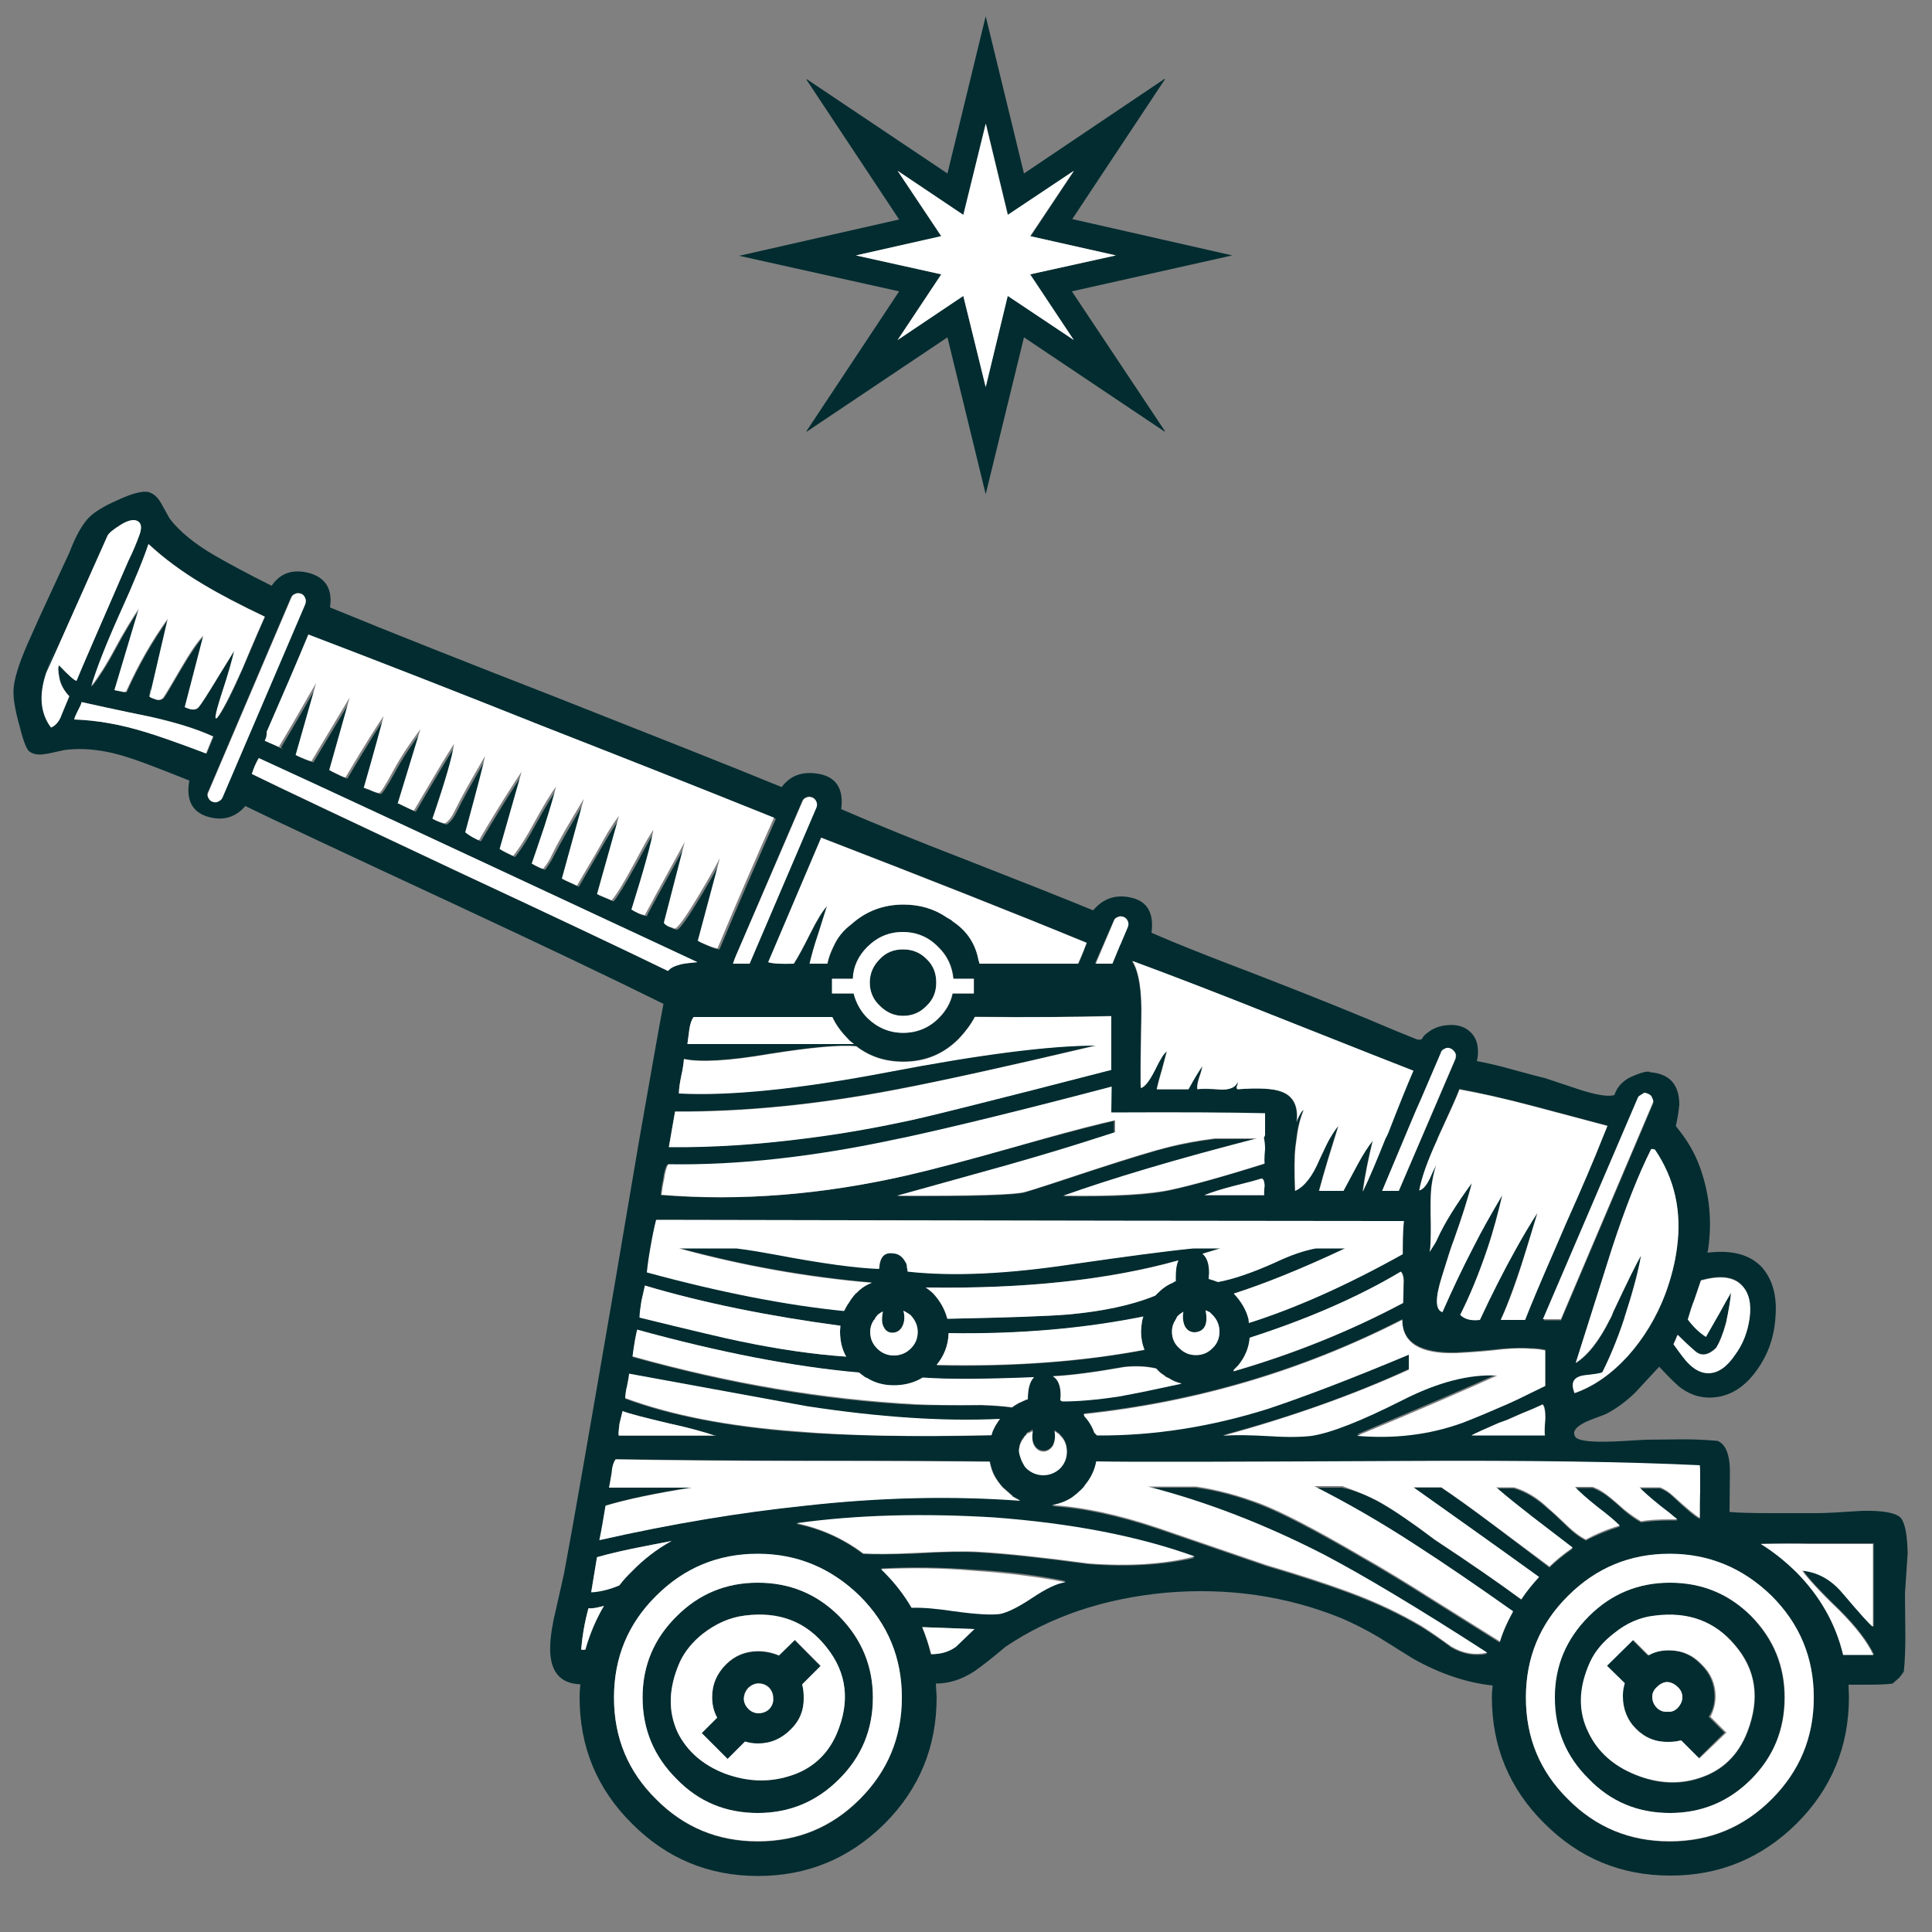 <?xml version="1.0" encoding="UTF-8"?> <svg xmlns="http://www.w3.org/2000/svg" xmlns:xlink="http://www.w3.org/1999/xlink" version="1.1" id="Livello_1" x="0px" y="0px" viewBox="0 0 500 500" overflow="visible" xml:space="preserve"><rect x="0" y="0" width="500" height="500" fill="#808080" stroke="none"/> <g> <path fill="#022C30" d="M233.7,262.9c2.4,0,4.4-0.9,6.1-2.6c1.7-1.6,2.5-3.6,2.5-6c0-2.4-0.8-4.4-2.5-6.1c-1.6-1.7-3.6-2.5-6.1-2.5 c-2.4,0-4.4,0.8-6,2.5c-1.7,1.7-2.6,3.7-2.6,6.1c0,2.4,0.9,4.4,2.6,6C229.4,262,231.4,262.9,233.7,262.9z"></path> <path fill="#022C30" d="M205.7,424.5l-4.1,4c-1.7-0.7-3.5-1.1-5.4-1.1c-3.2,0-6,1.1-8.3,3.4c-2.4,2.4-3.6,5.2-3.6,8.5 c0,1.9,0.4,3.6,1.3,5.3l-4,4l6.7,6.7l4.5-4.5c1.1,0.4,2.2,0.5,3.3,0.5c3.3,0,6.1-1.2,8.5-3.6c2.3-2.3,3.4-5,3.4-8.3 c0-1.2-0.1-2.3-0.4-3.3l4.8-4.8L205.7,424.5z M199.1,442.2c-0.7,0.7-1.7,1.1-2.8,1.1c-1,0-1.9-0.4-2.6-1.1 c-0.8-0.8-1.2-1.7-1.2-2.7c0-1.1,0.4-2,1.2-2.8c0.8-0.7,1.7-1.1,2.6-1.1c1,0,2,0.4,2.8,1.1c0.7,0.8,1,1.7,1,2.6 C200.2,440.5,199.9,441.4,199.1,442.2z"></path> <path fill="#022C30" d="M443.7,439c0-3.2-1.2-6-3.6-8.3c-2.3-2.4-5.1-3.6-8.4-3.6c-2,0-3.7,0.4-5.3,1.3l-4-4l-6.8,6.7l4.6,4.5 c-0.3,1-0.5,2.1-0.5,3.3c0,3.3,1.1,6.2,3.4,8.5c2.4,2.3,5.2,3.4,8.5,3.4c1.1,0,2.2-0.1,3.2-0.4l4.7,4.7l6.8-6.7l-4.1-4.1 C443.3,442.7,443.7,440.9,443.7,439z M434.2,442c-0.8,0.7-1.7,1.1-2.6,1c-1.1,0.1-2-0.2-2.8-1c-0.8-0.8-1.2-1.8-1.2-2.9 c0-0.9,0.4-1.8,1.2-2.5c0.8-0.8,1.7-1.2,2.7-1.3c1,0,1.9,0.5,2.7,1.3c0.7,0.7,1.1,1.6,1.2,2.6C435.4,440.2,435,441.1,434.2,442z"></path> <path fill="#022C30" d="M196.1,409.6c-8.3,0-15.3,2.9-21,8.7c-5.8,5.8-8.8,12.8-8.8,21c0,8.3,2.9,15.3,8.8,21.1 c5.8,5.9,12.8,8.8,21,8.8c8.2,0,15.3-2.9,21.1-8.8c5.8-5.8,8.7-12.9,8.7-21.1c0-8.1-2.9-15.1-8.7-21 C211.4,412.5,204.4,409.6,196.1,409.6z M216.5,448.8c-2.5,5.6-6.6,9.2-12.4,10.9c-5.3,1.7-10.8,1.4-16.5-0.7 c-5.7-2.2-9.8-5.8-12.2-10.6c-2.6-5.5-2.4-11.7,0.6-18.4c1.2-2.6,3.2-5,5.9-7.2c3.4-2.7,7-4.3,10.9-4.7c8.9-1.2,15.9,1.6,21.1,8.2 C219.2,433,220.1,440.4,216.5,448.8z"></path> <path fill="#022C30" d="M491.9,392.8c-1.3-1.3-4.6-1.9-9.9-1.8c-5.9,0.4-9.8,0.6-11.7,0.6h-12c-4.8,0-8.4-0.1-10.7-0.3l0.1-10.9 c-0.1-4.2-1.2-6.7-3.2-7.5c-3.2-0.3-6.1-0.4-8.8-0.4l-9.9,0.1c-4.7,0.3-8.1,0.5-10.1,0.5c-5,0.1-7.7-0.4-8.1-1.4 c-0.7-1.3,0.3-2.5,2.8-3.7c1.3-0.6,3-1.2,5.1-2c2.6-1.3,5.2-3.2,7.7-5.6l6.2-6.7c2.9,3.1,4.8,5,5.9,5.7c2.6,1.8,5.5,2.6,8.7,2.2 c4.2-0.5,7.8-2.9,10.8-7.2c2.9-4.1,4.4-8.6,4.7-13.7c0.4-5.2-0.7-9.4-3.4-12.6c-3.1-3.4-7.8-4.7-14.2-3.9l0.2-1.1 c0.9-6.6,0.4-12.8-1.4-18.7c-1-3.5-2.5-6.7-4.6-9.8c-0.5-0.7-1.3-1.8-2.4-3.2c0.4-1.7,0.7-3.5,0.9-5.5c0-5.2-2.5-8-7.5-8.4 c-0.4-0.4-1.9-0.1-4.3,0.9c-2.5,1-4.2,2.6-5,5l-0.4,0.1c-1.7,0.3-4.5-0.2-8.6-1.5c-4.5-1.5-7.5-2.5-9-3c-0.2,0-3.2-0.8-9.1-2.4 c-2.5-0.7-5.3-1.4-8.5-2c0.2-0.7,0.3-1.6,0.3-2.5c0-2.3-0.8-4.1-2.4-5.4c-1.4-1.1-3.2-1.6-5.3-1.4c-2.1,0.1-3.9,0.8-5.4,2 c-0.7,0.5-1.2,1.1-1.4,1.6c-0.3,0.2-0.7,0.2-1.3,0.1l-5.9-2.4c-8.9-3.8-21.2-8.8-37-14.9c-10.8-4.1-19.4-7.5-25.8-10.3 c0.7-5.1-1.1-8.2-5.3-9.1c-3.9-0.9-7.2,0.2-9.8,3.3c-7.5-3.1-18.4-7.4-32.7-13c-13.2-5.1-24-9.5-32.5-13.2c0.7-5.2-1.3-8.3-5.7-9.1 c-4.3-0.8-7.5,0.4-9.7,3.4c-11.9-4.9-31.4-12.6-58.5-23.3c-23.1-9-42.6-16.7-58.4-23.2c0.7-4.7-1.1-7.7-5.4-8.9 c-4.2-1.1-7.5,0-9.7,3.3c-6.4-3.2-11.2-5.8-14.5-7.7c-5.4-3.1-9.4-6.4-11.9-9.7l-2-3.6c-0.8-1.5-1.7-2.5-2.8-3 c-1.4-0.8-4.3-0.2-8.6,1.8c-3.9,1.7-6.6,3.4-8,5.1c-1.6,1.9-3.1,4.7-4.5,8.4L13,153.7c-1.6,3.4-3.6,7.8-5.9,13 c-2.3,5.3-3.5,9.2-3.6,11.9c-0.1,1.8,0.3,4.7,1.4,8.7c1,4,1.8,6.3,2.6,7.1c1,0.8,2.5,1.1,4.4,0.7c0.4,0,2-0.4,4.8-1 c5.4-0.7,11.3,0.1,17.6,2.3c2.5,0.8,7.4,2.7,14.7,5.6c-0.9,5,0.7,8.2,4.9,9.4c3.9,1.1,7.1,0.1,9.6-2.8c6.5,3.2,24.6,11.7,54.3,25.5 c22.3,10.4,40.2,18.9,53.9,25.7c-1.3,6.8-3.3,18.4-6.2,34.8l-6.5,38.3c-6.3,36.6-10.6,61.4-13,74.2l-2,8.9c-1,4-1.5,7.2-1.6,9.7 c-0.3,6.6,2.3,10,7.8,10.2c-0.1,1.1-0.2,2.3-0.2,3.4c0,12.8,4.5,23.7,13.6,32.7c9,9,19.8,13.5,32.6,13.5c12.7,0,23.6-4.5,32.7-13.5 c9-9,13.5-19.9,13.5-32.7l-0.2-3.6c3.5,0,6.8-1.1,10-3.2c2-1.4,4.7-3.5,8-6.3c11.7-7.9,25.5-12.5,41.4-14 c16.1-1.4,31.3,0.8,45.6,6.6c3,1.3,6.2,2.9,9.6,4.9l8.8,5.5c7.1,4,14,6.3,20.7,7c-0.1,1-0.2,2-0.2,3c0,12.8,4.5,23.7,13.6,32.7 c9,9,19.8,13.5,32.6,13.5c12.7,0,23.6-4.5,32.7-13.5c9-9,13.5-19.9,13.5-32.7l-0.1-3.2h5.1c2.7,0,4.8-0.1,6.3-0.3l1.6-1.4 c0.5-0.5,0.9-1.1,1.3-1.7c0.3-2.6,0.4-5.8,0.4-9.5l-0.1-10.7l0.7-10.4C493.6,397.2,493,394.1,491.9,392.8z M445.1,339.6l-3.6,6.3 c-1.6-1-3.2-2.5-4.7-4.5c0.6-1.9,1.1-3.6,1.7-5.1l1.7-5c4.9-1.4,8.4-1,10.5,1.2c1.9,1.9,2.6,4.7,2.1,8.5c-0.5,3.6-1.8,6.8-3.8,9.6 c-2.1,3.1-4.4,4.7-6.9,4.7c-1.9,0-3.7-0.9-5.4-2.8c-0.4-0.4-1.6-2-3.6-4.7l0.6-1.3c0.2-0.6,0.3-0.9,0.5-1.1 c1.4,1.4,2.9,2.9,4.5,4.2c1.6,1.4,3.4,1.1,5.4-0.8c0.9-1.4,1.8-3.6,2.6-6.6c0.7-2.9,1.1-5.5,1.3-7.8 C447,336,446.1,337.7,445.1,339.6z M434,323c-0.5,3.8-1.5,7.8-3,11.9c-2.3,6.1-5.6,11.5-9.7,16.1c-4.3,4.7-8.9,7.9-13.8,9.6 c-1.1-2.7-0.2-4.3,2.6-4.6c2.7-0.3,4.3-0.5,4.6-0.8c1.9-3.8,3.8-8.3,5.6-13.7l0.2-0.7c2-6.4,3.4-11.6,4.2-15.8 c-1.1,1.8-3.5,6.7-7.2,14.6c-0.2,0.6-0.5,1.3-0.9,2c-2.7,5.5-5.6,9.2-8.8,11.2l9.4-29.7c3.4-10.4,6.8-19,10.1-25.6 c0.3-0.1,0.6,0,1,0.3C433.4,305.2,435.2,313.6,434,323z M424,284.2l0.2-0.3c0.3-0.3,0.8-0.6,1.4-0.9c0.4,0,0.7,0.1,1.1,0.3 c0.5,0.1,0.8,0.5,1,1.1c0.3,0.5,0.3,1,0,1.5l-23.7,55.8h-4.5L424,284.2z M399.9,371.4h-19c0.8-0.4,3.1-1.5,7-3.2l2.2-0.8 c2.7-1.2,4-1.8,4.1-1.8c1.9-0.7,3.6-1.5,5.1-2.2c0.5,0.6,0.7,1.7,0.7,3.5C399.8,369.4,399.7,370.9,399.9,371.4z M362.9,362.2 c-10.5,5.3-18.4,8.4-23.4,9.2c-2.5,0.4-6,0.4-10.6,0.1c-5.5-0.4-9.6-0.4-12.4-0.1c17.8-4.8,33.8-10.5,48.1-17.1v-3.9 c-14.9,6.3-27,11-36.4,14c-14.9,4.7-29.7,7-44.3,6.9l-0.7-0.7c-0.6-1.7-1.5-3.1-2.6-4.3l-0.1-0.5c29.1-3.1,56.6-11.2,82.4-24.4 c0,6,4.7,8.8,14,8.6c3.8-0.2,7.8-0.5,12.2-1c3.1-0.2,5.5-0.2,7.2-0.1c1.4,0,2.6,0.2,3.6,0.4v9.2l-3.5,1.7c-2.9,1.4-5,2.4-6.3,3 c-4,1.8-7.9,3.4-11.5,4.8c-8.8,3.2-17.9,4.3-27.4,3.2c17.1-7.2,29.2-12.4,36.3-15.6C380.2,355.4,372,357.5,362.9,362.2z M267.8,374.1c0.6,0.9,1.4,1.3,2.4,1.3c0.9,0,1.7-0.5,2.3-1.5c0.5-1.1,0.7-2.3,0.4-3.8l1.3,0.9l0.1,0.2c1.2,1.1,1.8,2.5,1.8,4.3 c0,1.7-0.6,3.1-1.8,4.3c-1.2,1.1-2.7,1.7-4.3,1.7c-1.6,0-3.1-0.6-4.3-1.7c-0.3-0.2-0.5-0.5-0.7-0.9c-0.1-0.1-0.3-0.5-0.6-1.1 c-0.3-0.8-0.5-1.6-0.7-2.4c0-1.1,0.3-2.1,0.9-3.1c0-0.1,0.1-0.1,0.2-0.1c0.1-0.4,0.4-0.7,0.7-1l0.1-0.1c0.1-0.3,0.3-0.5,0.6-0.5 l1.1-0.7C267,371.8,267.2,373.1,267.8,374.1z M306.8,343.5c0.6,0.8,1.4,1.3,2.4,1.3c2.5-0.2,3.5-2.1,2.8-5.7l1.1,0.5l0.7,0.7 c1.2,1.2,1.8,2.7,1.8,4.3c0,1.8-0.6,3.2-1.8,4.3c-1.1,1.2-2.6,1.8-4.3,1.8c-1.7,0-3.1-0.6-4.3-1.8c-1.3-1.2-1.9-2.6-1.9-4.3 c0-1.1,0.3-2.1,0.9-3c0-0.1,0.1-0.2,0.2-0.3c0.1-0.4,0.4-0.7,0.7-1l0.1-0.1l1-0.7h0.1C306,341.1,306.2,342.5,306.8,343.5z M304.2,330.3v1.3l-0.4,0.1l-0.1,0.1l-0.1,0.1c-1.5,0.6-2.8,1.5-4,2.7l-0.7,0.7c-6.1,2.5-13.7,4.1-22.7,4.9 c-4.9,0.4-15.2,0.7-31.1,1.1c-0.6-2.5-1.9-4.7-3.8-6.7c-0.8-0.7-1.4-1.2-1.8-1.4c25.6,0.4,47.4-2,65.3-7 C304.5,327.2,304.2,328.6,304.2,330.3z M245.5,345.1c18.2,0.2,35-1.2,50.4-4.3c-0.2,0.7-0.4,1.4-0.5,2.4l-0.1,1.4 c0,1.8,0.3,3.4,0.9,4.8c-15.9,3-33.8,4.4-53.8,4C244.3,351,245.4,348.3,245.5,345.1z M274.9,362.6l-0.5-0.3l0.1-1.3 c0-2.5-0.7-4.1-2-4.9c4.4-0.2,10.6-1,18.5-2.4c2.9-0.3,5.6-0.2,8.2,0.4l1.1,1.1l1.3,0.9v0.1c0.3,0.1,0.5,0.2,0.6,0.3l0.3,0.1 c1,0.7,2.1,1.1,3.3,1.4c-6.3,1.4-11.7,2.5-16.1,3.2C283.8,362.1,278.9,362.6,274.9,362.6z M319.3,354.9l0.1-0.3v-0.1l1.1-1.1 c1.8-2.2,2.8-4.6,3-7.2c15.2-4.9,28.2-10.6,39.1-17.1c0.6,0.6,0.9,1.8,0.7,3.6l-0.1,4.5C349.6,344.4,335,350.4,319.3,354.9z M396.8,286.2l19.2,5.1l-1.3,3.2c-2,5-5.1,12.4-9.4,22l-2.8,6.5c-3.6,8.3-6.2,14.4-7.8,18.5h-6.3c2.1-4.7,4.3-10.9,6.7-18.5 l2.8-9.2c-1.9,2.9-3.8,6-5.5,9.2c-3.1,5.7-6.2,11.8-9.4,18.5c-2.3,0.3-4-0.1-5.1-1.3c2.5-4.7,4.8-10.5,7.1-17.3 c1.4-4.4,2.7-9,3.8-13.7c-2.8,4.6-5.3,9.1-7.6,13.7c-2.8,5.4-5.4,10.9-7.9,16.6c-1.8-0.6-1.9-3.7-0.1-9.3c1.6-5.3,2.6-8.3,3-9.2 c2.2-6.2,3.8-11.2,4.7-14.9c-4.1,5.6-7,10.4-8.9,14.4c-0.2,0.6-0.9,1.8-2,3.4c0.3-0.9,0.4-3.3,0.3-7.2c-0.1-3.6-0.1-6.7,0.1-9.2 c0.2-2.2,0.6-4.2,1.3-6.1c-0.7,1.2-1.2,2.4-1.7,3.6c-0.9,1.8-1.8,2.8-2.7,3c0.6-3.3,2.2-7.6,4.6-13l0.2-0.6 c3-6.5,4.9-10.7,5.6-12.6C383,282.8,389.3,284.3,396.8,286.2z M367.9,284.3l5.1-11.9c0.1-0.4,0.5-0.8,1-1c0.5-0.3,1-0.3,1.6,0 c0.4,0.2,0.7,0.5,1.1,1.1c0.2,0.5,0.2,1,0,1.6L362,308.2h-4.3l7.6-17.9C366.2,288,367.1,286,367.9,284.3z M329.5,262.8 c22.3,8.9,34.4,13.6,36.2,14.3c-1.6,3.7-3.8,9-6.5,16.1c-0.2,0.6-0.4,1.1-0.7,1.4c-2.2,5.4-4.2,10-5.9,13.8 c0.6-4.3,1.5-8.7,2.6-13.2c-1.2,1.5-2.5,3.5-3.9,6.1l-3.7,6.9h-6.3c0.6-2.3,1.4-5.1,2.4-8.4l2.6-8.4c-0.5,0.4-1.2,1.4-2.2,3.2 c-0.5,0.9-1.4,2.7-2.7,5.5c-1.8,4.3-3.9,7-6.3,8.1c-0.2-5-0.2-8.8,0.1-11.4l0.3-2.2c0.3-2.7,0.9-5.1,1.8-7.3c-0.2,0-0.5,0.4-1,1.2 c-0.4,0.7-0.7,1.4-0.8,2c0.5-4.2-0.8-6.8-4-8c-2-0.8-5.8-1-11.3-0.6c-0.2-0.2-0.3-0.4-0.2-0.7c0.2-0.4,0.3-0.8,0.2-1.2 c-0.4,1.3-1.8,2-4.1,2c-3.2-0.2-5.2-0.2-6.3-0.1c-0.1-0.6,0-1.5,0.4-2.8c0.5-1.4,0.8-2.5,0.9-3.2c-0.9,1.4-2.1,3.4-3.6,6h-8.2 c0.4-1.6,0.8-3.3,1.3-4.9l1.3-4.9c-0.7,0.4-1.7,2-3.1,4.9c-1.3,2.7-2.5,4.2-3.6,4.6c-0.1-0.7-0.1-6.7,0.1-17.8 c0.2-7.3-0.6-12.4-2.4-15.1C303.3,252.5,315.5,257.2,329.5,262.8z M288.2,238.3c0.1-0.5,0.5-0.8,1.1-1c0.4-0.2,0.9-0.2,1.4,0 c0.5,0.2,0.9,0.5,1.1,1.1c0.2,0.5,0.2,1,0,1.5l-1.9,4.5c-0.1,0.1-0.2,0.4-0.4,0.9l-1.8,4h-4.3L288.2,238.3z M287.6,262.9v13.9 c-32.2,8.3-50.2,12.8-54.1,13.5c-8.9,1.9-17.4,3.3-25.5,4.3c-11.8,1.6-23.4,2.3-34.9,2.2l1.6-9.2c17.9,0.1,37-1.8,57.3-5.7 c11.4-2.1,28.6-5.9,51.7-11.4c-12,0-30,2.3-54,6.9c-22.6,4.3-40.6,6.2-54,5.5c0-1.1,0.2-2.5,0.6-4.5c0.4-1.8,0.6-3.2,0.7-4.4 c4.2,0.9,11.6,0.5,22.1-1.3c10.8-1.7,18.3-2.4,22.5-2c3.5,2.7,7.5,4,12.2,4c5.7,0,10.4-2,14.4-6c1.7-1.8,3.1-3.7,4.1-5.6 C266.6,263.3,278.3,263.2,287.6,262.9z M219.4,268.8c0.4,0.4,0.9,0.9,1.6,1.4h-43.1l0.5-3.8c0.3-1.5,0.6-2.6,1.1-3.2h35.9 C216.2,265.1,217.6,266.9,219.4,268.8z M215.4,257.1v-3.8h5.4c0.1-3.2,1.4-5.9,3.7-8.2c2.6-2.6,5.7-3.9,9.2-3.9 c3.6,0,6.7,1.3,9.2,3.9c2.3,2.2,3.6,5,3.9,8.2h5.3v3.8h-5.5c-0.5,2.4-1.7,4.5-3.6,6.4c-2.5,2.5-5.6,3.8-9.2,3.8 c-3.5,0-6.6-1.3-9.2-3.8c-1.8-1.8-3-4-3.5-6.4H215.4z M212.6,216.8c27.1,10.4,50,19.5,68.7,27.2c-0.4,1.1-1.1,2.9-2.2,5.4h-25.5 l-0.3-1c-0.7-4.2-2.9-7.5-6.6-9.9c-0.4-0.4-0.9-0.7-1.5-1c-3.3-2.3-7.1-3.4-11.3-3.4c-5.2,0-9.7,1.7-13.5,5.1 c-2.1,1.5-3.6,3.4-4.6,5.7c-0.8,1.6-1.4,3.1-1.6,4.5h-4.6c0.5-2.1,1.2-4.6,2.2-7.6l2.3-7.3c-1.2,1.3-2.6,3.6-4.3,7 c-1.8,3.6-3.2,6.2-4.3,7.9c-3.2,0.1-5.4,0-6.6-0.3L212.6,216.8z M207.6,207.3c0.1-0.4,0.5-0.8,1.1-1c0.4-0.2,0.9-0.2,1.4,0 c0.5,0.2,0.9,0.5,1.1,1.1c0.2,0.5,0.2,1,0,1.5L194,249.4h-4.3c0-0.1,0.1-0.2,0.1-0.3c0.1-0.5,0.4-1.2,0.8-2L207.6,207.3z M80.3,164.5c18.9,7.2,39.1,15.1,60.4,23.6c18.4,7.2,38.4,15.1,60.1,23.8c-4.9,11.1-9.8,22.3-14.6,33.8c-0.5,0-1.4-0.2-2.9-0.9 c-1.9-0.8-2.6-1.2-2.2-1.1l5.7-21.3c-1.8,3.4-4.1,7.4-6.8,11.8c-2.7,4.4-4.4,6.6-4.9,6.4c-0.5-0.1-1.1-0.3-1.7-0.6 c-0.6-0.2-1-0.5-1.1-0.9l5.4-20.9c-6.7,12.2-10.2,18.5-10.3,18.9c-1-0.1-2.1-0.6-3.5-1.4c3.3-10.6,5.2-17.5,5.7-20.7l-1,1.6 c-0.4,0.5-1.7,3-4.1,7.4c-2.7,4.9-4.6,8-5.7,9.3l-3.8-1.6l5.7-20.3c-1.5,2.1-2.7,4-3.7,5.7c-1.1,1.9-3.5,6-7.2,12.4l-3.9-1.8 l5.7-20.7c-3.9,6.6-6.7,11.4-8.1,14.2c-0.7,1.5-1.6,2.8-2.4,3.9c-0.5,0-1.5-0.5-3-1.3c0.6-1.7,1.7-5,3.3-9.7 c1.4-4.4,2.4-7.8,3-10.2c-1.3,1.8-3.2,4.8-5.6,9.2c-2,3.7-3.8,6.6-5.5,8.7c-1.8-0.8-3-1.4-3.5-1.8l5.7-20 c-2.5,3.7-5.4,8.3-8.7,13.8c-1,1.7-1.8,3-2.3,3.9c-0.2,0-0.5-0.1-0.9-0.3c-1.2-0.7-2.1-1.2-2.7-1.7c3.2-11.8,4.9-18.3,5.1-19.7 c-3.8,6.5-6.4,11.2-7.8,14.1c-0.7,1.5-1.5,2.5-2.4,3.2c-0.3,0.2-1.4-0.2-3.4-1.1c3.3-9.7,5.2-16.1,5.6-19.4 c-2.4,3.7-5.8,9.4-10.4,17.3c-0.8-0.4-1.8-0.8-2.8-1.3c-0.8-0.4-1.3-0.6-1.4-0.5l5.9-19.3c-2.7,3.6-5.1,7.2-7.1,10.9 c-2,3.7-3.3,5.5-3.6,5.6c-0.4,0-1.2-0.3-2.4-0.8c-1-0.4-1.5-0.6-1.6-0.4c0.8-2.8,2.6-9,5.2-18.7c-1.2,1.5-4.5,6.8-9.9,15.9 c-0.6-0.1-2-0.8-4.2-1.9l5.3-18.8l-9.9,16.5c-0.7-0.2-2.1-0.7-4.1-1.6l5.3-18.6c-0.5,0.8-2.2,3.7-5.1,8.8c-2.8,4.8-4.3,7.3-4.5,7.6 l0.9,0.5l-4.5-2c0,0-0.1,0-0.1,0c0.3-0.7,0.6-1.3,0.9-2C73.7,180.1,77.3,171.7,80.3,164.5z M38.5,140.8c4,3.7,8.7,7.2,14.1,10.4 c4.5,2.7,9.9,5.5,16,8.4c-0.6,1.3-2.5,5.8-5.8,13.5c-2.6,6-4.7,10.1-6.1,12.1c-1.3,1.9-1.1,0,0.7-5.5c1.8-5.7,2.9-9.5,3.3-11.3 c-1.4,2.2-3.1,4.9-5.1,8.3c-2.1,3.4-3.4,5.5-4.1,6.3c-0.7,0.9-1.9,0.9-3.6,0l4.9-18.4c-1.5,1.6-3.5,4.5-5.9,8.6 c-2.4,4.1-3.8,6.5-4.3,7.2c-0.5,0.7-1.2,0.9-2.1,0.7c-0.9-0.3-1.5-0.5-1.6-0.7c-0.1,0-0.1-0.1-0.1-0.1c0.3-3.1,0.3-3,0.1,0.1 l4.7-20.2c-4.1,5.7-7.7,12-10.8,18.9c-0.4,0.1-0.8,0-1.4-0.1l-1.6-0.3l6.3-21.1c-1.8,2.7-3.9,6.1-6.2,10.4 c-2.3,4.3-4.4,7.5-6.1,9.7c1.4-4.7,3.8-10.8,7.2-18.3C34.8,150.4,37.4,144.2,38.5,140.8z M16.1,184.7c-0.7,1.8-1.6,3-2.8,3.5 c-2.8-3.7-3.2-8.5-1.2-14.3c3.4-9.6,3.4-9.5,0,0.1l15.7-35.3c0.3-0.7,1.4-1.6,3.3-2.8c1.9-1.2,3.4-1.5,4.4-1.1 c1,0.5,1.2,1.7,0.6,3.6c-0.7,1.9-1.6,4.2-2.9,6.8c-7.6,17.4-12.1,27.7-13.4,31c-0.7-0.2-2.2-1.5-4.5-4c-0.3,0.2-0.3,1.3,0.1,3.1 c0.3,1.8,1.2,3.4,2.6,4.9L16.1,184.7z M37.5,189.4c-6.2-1.9-12.2-3-18.2-3.2c0-0.5,0.3-1.2,0.9-2.2c0.5-1,0.9-1.7,1-2.3 c3.1,0.7,9,2,17.8,3.8c6.7,1.5,12.1,3.2,16.3,5.1l-1.8,4.4C45.8,192.1,40.5,190.2,37.5,189.4z M57.5,206.3 c-0.2,0.5-0.6,0.9-1.2,1.1c-0.4,0.2-0.9,0.2-1.4,0c-0.5-0.3-0.9-0.6-1.1-1.1c-0.3-0.5-0.2-1,0.1-1.5l21.4-50.2 c0.2-0.4,0.5-0.8,1.1-1c0.4-0.2,0.9-0.2,1.5,0c0.5,0.2,0.8,0.6,1,1.1c0.3,0.5,0.3,1,0,1.5L57.5,206.3z M118.9,225.8 c-29.2-13.7-47.1-22.2-53.8-25.5c0.6-1.6,1.2-3,1.8-4.1c12.3,5.6,50.2,23.2,113.5,52.8c-2.2,0.2-3.7,0.4-4.4,0.6 c-1.5,0.4-2.6,0.9-3.3,1.6C161.1,245.6,143.2,237.1,118.9,225.8z M171.6,305.3c0.2-1.6,0.5-2.9,1-3.8c18,0.4,37.8-1.8,59.6-6.6 l1.5-0.3c13.4-2.9,31.3-7.3,53.7-13.2l-0.1,6.7c18.4-0.1,31.7,0,39.8,0.2v5.7l-0.3,0.7c0.2,0.8,0.3,1.8,0.3,2.9 c-0.1,2.1-0.2,3.3-0.1,3.7c-10.4,3.2-18.4,5.5-23.9,6.7c-5.7,1.3-15.1,1.8-28.1,1.6c12.4-4.4,29.1-9.4,50-14.8h-10.8 c-4.1,0.5-8.1,1.3-12,2.2c-3.6,0.9-10,2.9-19.4,5.9c-9.6,3.2-15.5,5.1-17.6,5.7c-2.4,0.7-13.5,1.1-33.2,1l28.4-7.9 c8.7-2.5,16.4-4.8,22.9-6.9l5-1.6v-3.1c-4.2,1-10.3,2.5-18.2,4.7L262,297c-11.2,3.2-20.3,5.6-27.3,7.2c-21.9,5-43.1,6.7-63.7,5.1 C171.1,307.9,171.3,306.6,171.6,305.3z M327.2,309.3h-15.5c1.8-0.7,4.2-1.5,7.3-2.3c2.8-0.7,5.3-1.4,7.5-2c0.5,0.1,0.7,0.7,0.7,1.8 C327.1,308.4,327.1,309.2,327.2,309.3z M168.4,323c0.5-2.9,1-5.4,1.5-7.3c96.3,0.2,159.1,0.3,188.6,0.3h4.9c-0.2,1.2-0.3,3.5-0.3,7 v1.5c-14.5,8.1-27.8,14-39.8,17.8l-0.1-1c-0.6-2.4-1.8-4.6-3.8-6.6c7.8-2.4,17.4-6.3,28.8-11.7h-7.6c-3.2,0.6-6.6,1.8-10.4,3.6 c-6.1,2.7-11.1,4.4-14.9,5.1c-0.8-0.3-1.6-0.6-2.4-0.8l0.1-1.6c0-2.3-0.6-4-1.7-4.9l4.6-1.4h-7c-7.1,0.7-17.5,2.1-31.4,4.1 c-16.6,2.5-30.8,3.2-42.5,1.9c-0.1-0.7-0.2-1-0.2-1.1c0-0.6-0.1-1.1-0.4-1.4c-0.7-1.3-1.6-2-3-2.2c-2.4-0.4-3.6,0.9-3.8,4 c-5.8-0.2-14.8-1.4-26.9-3.7c-3.3-0.7-6.7-1.2-10-1.6h-14.9c16.5,4.5,33.1,7.4,49.9,8.9c-1.5,0.6-2.9,1.5-4,2.7h-0.1 c-1,1.1-1.6,2-2,2.8l0.1-0.3c-0.5,0.8-0.8,1.5-1.1,2.1c-14.8-1.5-31.8-4.8-51-10C167.7,327.4,168.1,325.3,168.4,323z M228.8,343.6 c0.6,0.9,1.4,1.3,2.4,1.3c1-0.1,1.8-0.7,2.3-1.6c0.7-1.1,0.8-2.5,0.3-4.1c0.9,0.4,1.5,0.8,1.8,1.1l0.1,0.1c1.2,1.3,1.8,2.7,1.8,4.3 c0,1.7-0.6,3.2-1.8,4.3c-1.2,1.2-2.7,1.8-4.4,1.8c-1.6,0-3.1-0.6-4.3-1.8c-1.2-1.2-1.8-2.7-1.8-4.3c0-1.1,0.3-2,0.9-3l0.3-0.3 c0.1-0.4,0.4-0.7,0.7-1v-0.1l0.7-0.5c0.1-0.1,0.4-0.2,0.7-0.3C228.1,341.3,228.2,342.7,228.8,343.6z M166,336.7l0.9-4 c15.1,4.5,32,7.9,50.6,10.4l-0.1,1.4c0,2.5,0.5,4.7,1.6,6.6c-8.5-0.6-17.6-1.9-27.1-4c-4-0.8-12.8-2.9-26.3-6.2 C165.6,340,165.7,338.6,166,336.7z M164.9,344.2c21.4,5.8,40.5,9.5,57.4,11.1l1.2,0.9l0.1,0.1l0.5,0.3l0.3,0.1 c2.1,1.3,4.4,1.9,6.9,1.9c2.7,0,5.2-0.7,7.5-2c6.8,0.4,16.4,0.4,28.8-0.1c-1.1,1.1-1.6,3-1.6,5.7l-0.7,0.2l-0.1,0.1l-0.3,0.1 l-0.8,0.4h-0.1c-0.8,0.4-1.5,0.8-2.1,1.3c-2.1-0.3-4.7-0.5-7.8-0.6c-7.9,0-13.6,0-17.1-0.1c-23.9-1.2-48.3-5.4-73.3-12.4 C164.1,348.1,164.5,345.8,164.9,344.2z M162.3,358.7c0.3-1.5,0.5-2.6,0.5-3.1l45.9,8.4c18.9,2.9,35.6,4,50.1,3.3 c-0.4,0.4-0.6,0.8-0.7,1c-0.5,0.7-0.9,1.5-1.2,2.2l-0.3,1c-20.2,0.4-37.1,0.1-50.7-0.9c-17.6-1.4-32.3-4.2-44.1-8.6 C161.8,360.8,162,359.7,162.3,358.7z M160.4,368.5l0.8-3.3c1.7,0.6,5.7,1.7,12.1,3.2c4.7,1,8.6,2.1,12,3.2h-25 C160.1,371.2,160.2,370.2,160.4,368.5z M156.8,389.6c5.3-1.6,12.8-3.2,22.4-4.7h-21.5c0.1-0.3,0.3-1.6,0.7-3.9 c0.1-1.6,0.5-2.7,1-3.4c12.1,0.2,28.4,0.4,48.9,0.4c23.5,0,39.5,0.1,47.9,0.2c0.3,1.5,0.7,2.8,1.3,3.8c0.5,0.9,1.1,1.9,2,2.8 l2.6,2.3v0.1l2,1.1c-17.6-1.3-36.2-0.9-55.7,1.3c-16.5,1.7-34.2,4.6-53.1,8.9C155.7,396.2,156.2,393.3,156.8,389.6z M154.5,403 c3.4-1,7.4-1.9,12.1-2.8l7.2-1.4c-3.8,2.1-7.2,4.7-10.3,7.9c-1,0.9-2.1,2.1-3.2,3.5c-2.6,1.1-5.1,1.7-7.3,1.8L154.5,403z M151.5,426.9c-0.4,0.1-0.8,0.1-1.1,0c0.3-3.5,0.9-7.1,1.9-10.7c0.6,0.1,1.6,0,2.8-0.3l1.2-0.3 C154.3,419.1,152.7,422.9,151.5,426.9z M222.5,465.7c-7.3,7.3-16.1,10.9-26.4,10.9c-10.3,0-19-3.6-26.3-10.9 c-7.3-7.2-10.9-16-10.9-26.3c0-10.3,3.6-19,10.9-26.3c7.3-7.3,16-10.9,26.3-10.9c10.2,0,19,3.6,26.4,10.9 c7.2,7.2,10.9,16,10.9,26.3C233.4,449.7,229.8,458.4,222.5,465.7z M247.3,426.2c-1.8,1.3-3.9,1.9-6.4,1.9c-0.6-2.4-1.3-4.7-2.3-7 l13.5,0.5L247.3,426.2z M267.3,413.3c-3.6,2.4-6.5,3.8-8.4,4.2c-2.1,0.4-6.1,0.1-11.9-0.7c-4.6-0.7-8.2-1-11-0.9 c-1.9-3.2-4.3-6.3-7.2-9.3l-0.7-0.7c7.9-0.4,15.8-0.3,23.8,0.3c9,0.5,17,1.5,24,3C273.8,409.6,270.9,410.9,267.3,413.3z M281.7,404.8c-11.9-1.6-21.2-2.6-28.2-3c-3.5-0.3-9.2-0.2-17.1,0.3c-5.8,0.2-10.2,0.2-13,0.1c-5.2-3.9-10.9-6.5-17.3-7.8 c15.8-2.2,32.8-2.6,51-1.3c20,1.4,37.3,4.8,52,10.1C301.3,405,292.1,405.6,281.7,404.8z M366.1,400c7.3,4.7,15.8,10.4,25.4,17.3 c-1.5,2.8-2.7,5.4-3.4,7.8l-17.4-10.9c-6.9-4.4-13.2-8.2-19-11.5c-11.5-6.7-20-11.1-25.4-13.2c-5.6-2.2-11.2-3.7-16.9-4.5H297 c15.1,3.9,30.3,9.8,45.6,17.6c10.1,5.2,24.2,13.7,42.3,25.4c-3.2,0.7-6.3,0.1-9.3-1.6c-2.9-2.2-5.5-3.9-7.7-5.3 c-5.6-3.3-11.9-6.3-19-8.9c-5.4-2-12.4-4.3-21.2-6.9l-28-9.6c-10.1-3.4-19.3-5.4-27.5-5.9c1.8-0.3,3.5-0.9,5.1-1.9 c1.1-0.9,2-1.6,2.4-2l0.7-0.7l0.4-0.6c1.5-1.8,2.5-3.8,2.9-6.1c8.6,0.1,34.8,0.1,78.6-0.1c33.1-0.1,59,0.2,77.6,1.1 c0.1,0.7,0.1,2.6,0.1,5.7v0.7c-0.1,2.3-0.1,4.7-0.1,7.2c-1-0.4-3.3-2.3-6.9-5.7c-1-1-2.1-1.7-3.4-2.2h-5.3c0.9,1,2.7,2.6,5.3,4.7 c1.6,1.2,3.1,2.4,4.5,3.6h-2c-2.9,0-5.3,0.2-7.4,0.5c-1.5-0.8-2.9-1.8-4.3-3c-2.7-2.5-4.6-4-5.6-4.6c-0.7-0.4-1.6-0.9-2.6-1.3h-4.6 c1.1,1.2,3.1,2.9,6,5.3c2.4,1.8,4.3,3.4,5.6,4.7c-3.2,1-6.1,2.2-8.8,3.6c-1.4-0.7-2.9-1.8-4.5-3.3c-2.6-2.5-4.3-4.2-5.3-4.9 c-2.8-2.6-5.7-4.4-8.8-5.3h-4.6c3.1,2.7,6.2,5.2,9.5,7.7l10.3,7.9c-2.4,1.7-4.4,3.3-6,4.9L386.9,395c-6-4.5-10.6-7.8-13.9-10h-7.2 c9.7,6.8,20.5,14.6,32.5,23.2c-1.8,1.9-3.3,3.8-4.6,5.8c-5.7-4.2-13.1-9.4-22.3-15.4c-5.9-4.5-10.6-7.7-14.2-9.7 c-3.1-1.8-6.4-3.1-9.9-3.9H340C348.5,389.2,357.2,394.3,366.1,400z M458.5,465.7c-7.3,7.3-16.1,10.9-26.4,10.9 c-10.3,0-19-3.6-26.3-10.9c-7.3-7.2-10.9-16-10.9-26.3c0-10.3,3.6-19,10.9-26.3c7.3-7.3,16-10.9,26.3-10.9c10.2,0,19,3.6,26.4,10.9 c7.2,7.2,10.9,16,10.9,26.3C469.4,449.7,465.8,458.4,458.5,465.7z M484.9,420.9c-0.7-0.4-3.3-3.2-7.8-8.6c-3-3.6-6.5-5.6-10.5-5.9 c1.4,2,4.5,5.4,9.5,10.2c4.3,4.3,7.3,8.2,8.9,11.6H477c-2-8.1-6.1-15.2-12.2-21.5c-2.9-2.9-6-5.3-9.1-7.2c4.9-0.1,9-0.1,12.5-0.1 h16.7V420.9z"></path> <path fill="#022C30" d="M232.7,75.4l-24,36.2l0.1,0.1l36.4-24.4l9.9,40.6l9.9-40.6l36.4,24.4l0.1-0.1l-24.1-36.2l41.5-9.3 l-41.4-9.4l24-36.2l-0.1-0.1L265,44.9l-9.9-40.7l-9.9,40.7l-36.4-24.4l-0.1,0.1l24,36.2l-41.4,9.4L232.7,75.4z M232.3,44.2 l17.1,11.5l5.8-23.6l5.7,23.6l17.1-11.5l-11.3,17l22.1,4.9L266.6,71l11.3,17l-17.1-11.5l-5.7,23.6l-5.8-23.6L232.3,88l11.3-17 l-22.1-4.9l22.1-4.9L232.3,44.2z"></path> <path fill="#022C30" d="M432.1,409.6c-8.3,0-15.3,2.9-21,8.7c-5.9,5.9-8.8,12.9-8.8,21c0,8.3,2.9,15.3,8.8,21.1 c5.8,5.9,12.8,8.8,21,8.8c8.2,0,15.3-2.9,21.1-8.8c5.8-5.8,8.6-12.8,8.6-21.1c0-8.1-2.9-15.1-8.6-21 C447.4,412.5,440.4,409.6,432.1,409.6z M452.3,448.2c-2.4,6.1-6.5,10.1-12.4,12c-5.3,1.8-10.8,1.5-16.5-0.8 c-5.8-2.3-9.9-6-12.2-10.9c-2.8-5.6-2.6-11.7,0.4-18.3c1.3-2.8,3.4-5.3,6.3-7.5c3.2-2.5,6.8-4,10.5-4.5c8.6-1.1,15.5,1.4,20.7,7.6 C454.5,432.1,455.6,439.6,452.3,448.2z"></path> <path fill="#FFFFFF" d="M357.7,308.2h4.3l14.6-34.1c0.2-0.6,0.2-1.1,0-1.6c-0.3-0.5-0.7-0.9-1.1-1.1c-0.6-0.3-1.1-0.3-1.6,0 c-0.5,0.2-0.9,0.5-1,1l-5.1,11.9c-0.8,1.8-1.7,3.8-2.6,6L357.7,308.2z"></path> <path fill="#FFFFFF" d="M371.9,295.1c-2.5,5.4-4,9.7-4.6,13c0.9-0.2,1.8-1.2,2.7-3c0.5-1.2,1.1-2.4,1.7-3.6c-0.6,1.9-1,3.9-1.3,6.1 c-0.2,2.5-0.2,5.6-0.1,9.2c0,3.9-0.1,6.3-0.3,7.2c1.1-1.7,1.8-2.8,2-3.4c1.8-4,4.8-8.8,8.9-14.4c-0.9,3.7-2.5,8.7-4.7,14.9 c-0.4,0.9-1.4,4-3,9.2c-1.8,5.6-1.8,8.7,0.1,9.3c2.5-5.7,5.1-11.2,7.9-16.6c2.3-4.6,4.9-9.1,7.6-13.7c-1.1,4.7-2.3,9.3-3.8,13.7 c-2.3,6.8-4.7,12.5-7.1,17.3c1.1,1.1,2.8,1.6,5.1,1.3c3.1-6.7,6.2-12.8,9.4-18.5c1.8-3.2,3.6-6.3,5.5-9.2l-2.8,9.2 c-2.3,7.6-4.5,13.8-6.7,18.5h6.3c1.6-4.1,4.2-10.3,7.8-18.5l2.8-6.5c4.3-9.6,7.4-16.9,9.4-22l1.3-3.2l-19.2-5.1 c-7.4-2-13.8-3.4-19.1-4.3c-0.7,1.9-2.6,6.1-5.6,12.6L371.9,295.1z"></path> <path fill="#FFFFFF" d="M295.4,263.8c-0.2,11.1-0.3,17-0.1,17.8c1.1-0.4,2.2-1.9,3.6-4.6c1.4-2.9,2.4-4.5,3.1-4.9l-1.3,4.9 c-0.5,1.7-1,3.3-1.3,4.9h8.2c1.4-2.6,2.6-4.6,3.6-6c-0.1,0.7-0.4,1.8-0.9,3.2c-0.4,1.3-0.5,2.3-0.4,2.8c1-0.2,3.1-0.2,6.3,0.1 c2.3,0,3.7-0.7,4.1-2c0.1,0.4,0,0.7-0.2,1.2c-0.1,0.3,0,0.6,0.2,0.7c5.5-0.4,9.2-0.2,11.3,0.6c3.2,1.1,4.5,3.8,4,8 c0.1-0.6,0.4-1.3,0.8-2c0.4-0.8,0.8-1.2,1-1.2c-0.9,2.2-1.5,4.6-1.8,7.3l-0.3,2.2c-0.3,2.6-0.3,6.4-0.1,11.4 c2.4-1.1,4.5-3.8,6.3-8.1c1.3-2.8,2.2-4.7,2.7-5.5c1-1.7,1.8-2.8,2.2-3.2l-2.6,8.4c-1,3.3-1.8,6.1-2.4,8.4h6.3l3.7-6.9 c1.4-2.6,2.7-4.6,3.9-6.1c-1.1,4.5-2,8.9-2.6,13.2c1.8-3.7,3.7-8.3,5.9-13.8c0.2-0.3,0.4-0.8,0.7-1.4c2.7-7,4.9-12.4,6.5-16.1 c-1.8-0.7-13.8-5.4-36.2-14.3c-14-5.6-26.2-10.3-36.5-14.1C294.8,251.5,295.6,256.5,295.4,263.8z"></path> <path fill="#FFFFFF" d="M289.6,245.3c0.2-0.5,0.3-0.8,0.4-0.9l1.9-4.5c0.2-0.5,0.2-1,0-1.5c-0.3-0.6-0.6-0.9-1.1-1.1 c-0.6-0.2-1.1-0.2-1.4,0c-0.6,0.2-0.9,0.5-1.1,1l-4.7,11.1h4.3L289.6,245.3z"></path> <path fill="#FFFFFF" d="M252.3,263.2c-1,1.9-2.4,3.8-4.1,5.6c-3.9,4-8.7,6-14.4,6c-4.7,0-8.7-1.3-12.2-4c-4.3-0.4-11.8,0.3-22.5,2 c-10.5,1.8-17.9,2.2-22.1,1.3c-0.1,1.2-0.3,2.7-0.7,4.4c-0.4,1.9-0.6,3.4-0.6,4.5c13.4,0.7,31.4-1.2,54-5.5c24-4.6,42-6.9,54-6.9 c-23,5.4-40.3,9.2-51.7,11.4c-20.3,3.9-39.4,5.8-57.3,5.7l-1.6,9.2c11.5,0.1,23.1-0.7,34.9-2.2c8.1-1,16.6-2.4,25.5-4.3 c3.9-0.7,22-5.2,54.1-13.5v-13.9C278.3,263.2,266.6,263.3,252.3,263.2z"></path> <path fill="#FFFFFF" d="M224.5,263.5c2.6,2.5,5.7,3.8,9.2,3.8c3.6,0,6.7-1.3,9.2-3.8c1.9-1.9,3.1-4,3.6-6.4h5.5v-3.8h-5.3 c-0.3-3.2-1.6-6-3.9-8.2c-2.5-2.6-5.6-3.9-9.2-3.9c-3.6,0-6.6,1.3-9.2,3.9c-2.3,2.3-3.6,5.1-3.7,8.2h-5.4v3.8h5.6 C221.5,259.5,222.7,261.7,224.5,263.5z M227.7,248.2c1.6-1.7,3.6-2.5,6-2.5c2.4,0,4.4,0.8,6.1,2.5c1.7,1.6,2.5,3.6,2.5,6.1 c0,2.4-0.8,4.4-2.5,6c-1.6,1.7-3.6,2.6-6.1,2.6c-2.3,0-4.3-0.9-6-2.6c-1.7-1.6-2.6-3.6-2.6-6C225.1,251.9,226,249.9,227.7,248.2z"></path> <path fill="#FFFFFF" d="M189.8,249.1c0,0.1-0.1,0.2-0.1,0.3h4.3l17.3-40.4c0.2-0.5,0.2-1,0-1.5c-0.3-0.6-0.6-0.9-1.1-1.1 c-0.6-0.2-1.1-0.2-1.4,0c-0.6,0.2-0.9,0.5-1.1,1L190.6,247C190.2,247.9,190,248.6,189.8,249.1z"></path> <path fill="#FFFFFF" d="M205.4,249.4c1.1-1.7,2.5-4.3,4.3-7.9c1.7-3.4,3.1-5.7,4.3-7l-2.3,7.3c-1,2.9-1.7,5.5-2.2,7.6h4.6 c0.3-1.4,0.8-2.9,1.6-4.5c1-2.2,2.5-4.1,4.6-5.7c3.8-3.4,8.3-5.1,13.5-5.1c4.2,0,8,1.1,11.3,3.4c0.6,0.3,1.1,0.6,1.5,1 c3.6,2.4,5.8,5.7,6.6,9.9l0.3,1h25.5c1.1-2.5,1.8-4.3,2.2-5.4c-18.7-7.7-41.6-16.7-68.7-27.2L198.8,249 C200,249.4,202.2,249.5,205.4,249.4z"></path> <path fill="#FFFFFF" d="M68.5,191.7C68.6,191.7,68.6,191.8,68.5,191.7l4.6,2l-0.9-0.5c0.2-0.3,1.7-2.8,4.5-7.6 c2.9-5.1,4.6-8,5.1-8.8l-5.3,18.6c2,0.9,3.4,1.5,4.1,1.6l9.9-16.5l-5.3,18.8c2.2,1.1,3.6,1.8,4.2,1.9c5.4-9.1,8.8-14.4,9.9-15.9 c-2.6,9.7-4.4,15.9-5.2,18.7c0.1-0.2,0.6,0,1.6,0.4c1.2,0.6,2,0.8,2.4,0.8c0.4,0,1.6-1.9,3.6-5.6c2-3.7,4.4-7.3,7.1-10.9l-5.9,19.3 c0.1-0.1,0.6,0,1.4,0.5c1.1,0.5,2,1,2.8,1.3c4.6-7.8,8-13.6,10.4-17.3c-0.4,3.2-2.3,9.7-5.6,19.4c1.9,0.9,3.1,1.3,3.4,1.1 c0.9-0.6,1.7-1.7,2.4-3.2c1.4-2.9,4-7.6,7.8-14.1c-0.2,1.4-1.9,7.9-5.1,19.7c0.6,0.5,1.5,1.1,2.7,1.7c0.4,0.2,0.7,0.3,0.9,0.3 c0.5-0.9,1.3-2.2,2.3-3.9c3.3-5.5,6.2-10.1,8.7-13.8l-5.7,20c0.5,0.4,1.7,0.9,3.5,1.8c1.7-2.1,3.5-5,5.5-8.7 c2.4-4.4,4.3-7.5,5.6-9.2c-0.6,2.4-1.6,5.8-3,10.2c-1.6,4.8-2.7,8-3.3,9.7c1.5,0.8,2.5,1.3,3,1.3c0.9-1.1,1.7-2.3,2.4-3.9 c1.4-2.9,4.1-7.6,8.1-14.2l-5.7,20.7l3.9,1.8c3.8-6.4,6.2-10.5,7.2-12.4c1-1.8,2.2-3.7,3.7-5.7l-5.7,20.3l3.8,1.6 c1.1-1.3,3.1-4.4,5.7-9.3c2.4-4.4,3.7-6.9,4.1-7.4l1-1.6c-0.5,3.2-2.4,10.2-5.7,20.7c1.4,0.8,2.5,1.3,3.5,1.4 c0.2-0.4,3.6-6.7,10.3-18.9l-5.4,20.9c0.1,0.3,0.5,0.6,1.1,0.9c0.6,0.2,1.2,0.4,1.7,0.6c0.5,0.1,2.2-2,4.9-6.4 c2.7-4.4,5-8.4,6.8-11.8l-5.7,21.3c-0.4-0.1,0.3,0.3,2.2,1.1c1.4,0.6,2.4,0.9,2.9,0.9c4.8-11.5,9.7-22.8,14.6-33.8 c-21.6-8.7-41.7-16.6-60.1-23.8c-21.3-8.5-41.5-16.4-60.4-23.6c-3,7.2-6.6,15.6-10.8,25.2C69.1,190.4,68.8,191.1,68.5,191.7z"></path> <path fill="#FFFFFF" d="M179.5,263.2c-0.5,0.7-0.9,1.7-1.1,3.2l-0.5,3.8H221c-0.7-0.5-1.3-1-1.6-1.4c-1.8-1.8-3.1-3.7-4-5.6H179.5z "></path> <path fill="#FFFFFF" d="M38.7,180.2c0,0,0,0.1,0.1,0.1C39,177.2,39,177.1,38.7,180.2z"></path> <path fill="#FFFFFF" d="M239.6,333.2c0.4,0.3,1,0.7,1.8,1.4c1.9,2,3.1,4.2,3.8,6.7c15.8-0.3,26.2-0.7,31.1-1.1 c9-0.8,16.6-2.4,22.7-4.9l0.7-0.7c1.2-1.2,2.5-2.1,4-2.7l0.1-0.1l0.1-0.1l0.4-0.1v-1.3c0-1.7,0.2-3.1,0.7-4.1 C287.1,331.2,265.3,333.6,239.6,333.2z"></path> <path fill="#FFFFFF" d="M403.9,341.5l23.7-55.8c0.3-0.5,0.3-1,0-1.5c-0.2-0.6-0.5-0.9-1-1.1c-0.4-0.2-0.7-0.3-1.1-0.3 c-0.6,0.4-1.1,0.7-1.4,0.9l-0.2,0.3l-24.6,57.4H403.9z"></path> <path fill="#FFFFFF" d="M427.3,297.4c-3.3,6.6-6.7,15.2-10.1,25.6l-9.4,29.7c3.1-2,6-5.7,8.8-11.2c0.4-0.7,0.7-1.4,0.9-2 c3.7-7.9,6.1-12.7,7.2-14.6c-0.7,4.2-2.1,9.4-4.2,15.8l-0.2,0.7c-1.8,5.4-3.7,9.9-5.6,13.7c-0.4,0.3-1.9,0.5-4.6,0.8 c-2.9,0.4-3.7,1.9-2.6,4.6c4.9-1.7,9.5-4.9,13.8-9.6c4.1-4.6,7.4-10,9.7-16.1c1.5-4.1,2.5-8,3-11.9c1.3-9.4-0.6-17.9-5.7-25.4 C428,297.4,427.6,297.3,427.3,297.4z"></path> <path fill="#FFFFFF" d="M399.2,363.5c-1.5,0.7-3.1,1.4-5.1,2.2c0,0-1.4,0.6-4.1,1.8l-2.2,0.8c-3.9,1.7-6.2,2.7-7,3.2h19 c-0.1-0.5-0.1-2,0.1-4.4C399.9,365.2,399.7,364,399.2,363.5z"></path> <path fill="#FFFFFF" d="M444.1,348.9c-2,1.9-3.8,2.2-5.4,0.8c-1.6-1.4-3.1-2.8-4.5-4.2c-0.1,0.1-0.3,0.5-0.5,1.1l-0.6,1.3 c1.9,2.7,3.1,4.2,3.6,4.7c1.7,1.8,3.5,2.8,5.4,2.8c2.5,0,4.8-1.6,6.9-4.7c2.1-2.8,3.3-6,3.8-9.6c0.5-3.8-0.2-6.6-2.1-8.5 c-2.2-2.2-5.7-2.5-10.5-1.2l-1.7,5c-0.6,1.4-1.1,3.1-1.7,5.1c1.5,2,3.1,3.5,4.7,4.5l3.6-6.3c1-1.8,1.9-3.5,2.9-5.1 c-0.2,2.2-0.7,4.8-1.3,7.8C445.9,345.3,445,347.5,444.1,348.9z"></path> <polygon fill="#FFFFFF" points="243.6,71 232.3,88 249.3,76.6 255.1,100.2 260.8,76.6 277.9,88 266.6,71 288.8,66.1 266.6,61.1 277.9,44.2 260.8,55.6 255.1,32 249.3,55.6 232.3,44.2 243.6,61.1 221.5,66.1 "></polygon> <path fill="#FFFFFF" d="M378.6,368.2c3.6-1.4,7.4-3,11.5-4.8c1.4-0.6,3.5-1.6,6.3-3l3.5-1.7v-9.2c-1.1-0.2-2.3-0.4-3.6-0.4 c-1.7-0.2-4.1-0.2-7.2,0.1c-4.3,0.5-8.4,0.8-12.2,1c-9.4,0.3-14-2.6-14-8.6c-25.9,13.2-53.3,21.3-82.4,24.4l0.1,0.5 c1.1,1.2,2,2.6,2.6,4.3l0.7,0.7c14.6,0.1,29.4-2.2,44.3-6.9c9.3-3.1,21.4-7.7,36.4-14v3.9c-14.3,6.5-30.3,12.2-48.1,17.1 c2.8-0.3,7-0.2,12.4,0.1c4.6,0.3,8.1,0.2,10.6-0.1c5.1-0.8,12.9-3.9,23.4-9.2c9.2-4.7,17.4-6.8,24.6-6.4 c-7.1,3.2-19.2,8.5-36.3,15.6C360.7,372.4,369.8,371.4,378.6,368.2z"></path> <path fill="#FFFFFF" d="M306.2,339.5l-1,0.7l-0.1,0.1c-0.4,0.3-0.6,0.6-0.7,1c-0.1,0.1-0.2,0.2-0.2,0.3c-0.6,0.9-0.9,1.9-0.9,3 c0,1.7,0.6,3.2,1.9,4.3c1.2,1.2,2.6,1.8,4.3,1.8c1.7,0,3.1-0.6,4.3-1.8c1.2-1.1,1.8-2.6,1.8-4.3c0-1.6-0.6-3.1-1.8-4.3l-0.7-0.7 l-1.1-0.5c0.7,3.6-0.2,5.5-2.8,5.7c-1,0-1.8-0.4-2.4-1.3C306.2,342.5,306,341.1,306.2,339.5L306.2,339.5z"></path> <path fill="#FFFFFF" d="M266.2,370.9c-0.3,0-0.5,0.2-0.6,0.5l-0.1,0.1c-0.4,0.3-0.6,0.6-0.7,1c-0.1,0-0.2,0-0.2,0.1 c-0.6,1-0.9,2-0.9,3.1c0.1,0.8,0.4,1.6,0.7,2.4c0.3,0.6,0.5,0.9,0.6,1.1c0.2,0.4,0.4,0.6,0.7,0.9c1.2,1.1,2.7,1.7,4.3,1.7 c1.6,0,3.1-0.6,4.3-1.7c1.2-1.2,1.8-2.7,1.8-4.3c0-1.8-0.6-3.2-1.8-4.3l-0.1-0.2l-1.3-0.9c0.3,1.4,0.1,2.7-0.4,3.8 c-0.6,0.9-1.4,1.4-2.3,1.5c-1,0-1.8-0.4-2.4-1.3c-0.7-1-0.8-2.3-0.5-4L266.2,370.9z"></path> <path fill="#FFFFFF" d="M296.2,349.3c-0.6-1.4-0.9-3.1-0.9-4.8l0.1-1.4c0.1-0.9,0.2-1.7,0.5-2.4c-15.4,3.1-32.2,4.6-50.4,4.3 c-0.1,3.2-1.2,5.9-3.1,8.2C262.4,353.7,280.3,352.3,296.2,349.3z"></path> <path fill="#FFFFFF" d="M305.8,358.1c-1.2-0.3-2.3-0.7-3.3-1.4l-0.3-0.1c-0.1-0.1-0.3-0.2-0.6-0.3v-0.1l-1.3-0.9l-1.1-1.1 c-2.5-0.6-5.3-0.7-8.2-0.4c-7.9,1.4-14.1,2.2-18.5,2.4c1.3,0.8,2,2.4,2,4.9l-0.1,1.3l0.5,0.3c4,0,9-0.4,14.8-1.3 C294.1,360.6,299.4,359.5,305.8,358.1z"></path> <path fill="#FFFFFF" d="M23.6,177.6c1.7-2.2,3.8-5.4,6.1-9.7c2.3-4.3,4.4-7.7,6.2-10.4l-6.3,21.1l1.6,0.3c0.6,0.2,1,0.2,1.4,0.1 c3.1-6.9,6.7-13.2,10.8-18.9l-4.7,20.2c0.2,0.2,0.7,0.4,1.6,0.7c0.9,0.3,1.6,0.1,2.1-0.7c0.5-0.7,1.9-3.1,4.3-7.2 c2.4-4.1,4.3-7,5.9-8.6L47.8,183c1.7,0.8,2.9,0.8,3.6,0c0.7-0.9,2.1-3,4.1-6.3c2.1-3.4,3.8-6.1,5.1-8.3c-0.4,1.8-1.4,5.6-3.3,11.3 c-1.8,5.6-2,7.4-0.7,5.5c1.4-2.1,3.4-6.1,6.1-12.1c3.2-7.7,5.2-12.2,5.8-13.5c-6.1-2.9-11.5-5.7-16-8.4 c-5.4-3.2-10.1-6.7-14.1-10.4c-1.1,3.4-3.6,9.6-7.6,18.4C27.4,166.8,25,172.9,23.6,177.6z"></path> <path fill="#FFFFFF" d="M363.2,332.7c0.1-1.8-0.1-3.1-0.7-3.6c-10.9,6.5-23.9,12.2-39.1,17.1c-0.2,2.6-1.2,5-3,7.2l-1.1,1.1v0.1 l-0.1,0.3c15.8-4.6,30.4-10.5,43.9-17.7L363.2,332.7z"></path> <path fill="#FFFFFF" d="M357.2,388.8c3.5,2,8.2,5.2,14.2,9.7c9.2,6.1,16.6,11.2,22.3,15.4c1.3-2,2.9-3.9,4.6-5.8 c-11.9-8.6-22.8-16.3-32.5-23.2h7.2c3.3,2.2,7.9,5.5,13.9,10l14.1,10.5c1.6-1.6,3.6-3.2,6-4.9l-10.3-7.9c-3.2-2.5-6.4-5-9.5-7.7 h4.6c3.1,0.9,6.1,2.7,8.8,5.3c0.9,0.8,2.7,2.4,5.3,4.9c1.6,1.5,3.1,2.6,4.5,3.3c2.6-1.4,5.6-2.7,8.8-3.6c-1.3-1.3-3.2-2.9-5.6-4.7 c-2.9-2.3-4.9-4.1-6-5.3h4.6c1.1,0.4,1.9,0.8,2.6,1.3c1,0.6,2.9,2.2,5.6,4.6c1.4,1.1,2.8,2.1,4.3,3c2.1-0.4,4.6-0.5,7.4-0.5h2 c-1.4-1.2-2.9-2.4-4.5-3.6c-2.6-2.1-4.4-3.7-5.3-4.7h5.3c1.3,0.5,2.4,1.3,3.4,2.2c3.6,3.3,5.9,5.2,6.9,5.7c0-2.5,0-4.9,0.1-7.2 v-0.7c0-3,0-4.9-0.1-5.7c-18.6-0.9-44.4-1.3-77.6-1.1c-43.8,0.2-70,0.3-78.6,0.1c-0.4,2.2-1.4,4.3-2.9,6.1l-0.4,0.6l-0.7,0.7 c-0.5,0.5-1.3,1.2-2.4,2c-1.6,1-3.3,1.6-5.1,1.9c8.2,0.5,17.4,2.5,27.5,5.9l28,9.6c8.8,2.6,15.8,4.9,21.2,6.9 c7.1,2.6,13.4,5.6,19,8.9c2.2,1.4,4.8,3.2,7.7,5.3c3,1.8,6.1,2.3,9.3,1.6c-18.1-11.7-32.2-20.1-42.3-25.4 c-15.2-7.8-30.4-13.7-45.6-17.6h12.5c5.7,0.8,11.3,2.4,16.9,4.5c5.4,2.1,13.9,6.5,25.4,13.2c5.8,3.3,12.1,7.1,19,11.5l17.4,10.9 c0.7-2.4,1.8-5,3.4-7.8c-9.6-6.8-18.1-12.6-25.4-17.3c-8.9-5.8-17.6-10.8-26.1-15.1h7.3C350.8,385.8,354.1,387.1,357.2,388.8z"></path> <path fill="#FFFFFF" d="M196.1,402.1c-10.2,0-19,3.6-26.3,10.9c-7.3,7.2-10.9,16-10.9,26.3c0,10.4,3.6,19.1,10.9,26.3 c7.2,7.3,16,10.9,26.3,10.9c10.3,0,19.1-3.6,26.4-10.9c7.2-7.2,10.9-16,10.9-26.3c0-10.3-3.6-19-10.9-26.3 C215.1,405.8,206.3,402.1,196.1,402.1z M217.2,460.4c-5.9,5.9-12.9,8.8-21.1,8.8c-8.3,0-15.3-2.9-21-8.8 c-5.8-5.8-8.8-12.8-8.8-21.1c0-8.2,2.9-15.2,8.8-21c5.8-5.8,12.8-8.7,21-8.7c8.3,0,15.3,2.9,21.1,8.7c5.8,5.9,8.7,12.9,8.7,21 C225.9,447.6,223,454.6,217.2,460.4z"></path> <path fill="#FFFFFF" d="M241,428.1c2.5,0,4.6-0.6,6.4-1.9l4.8-4.6l-13.5-0.5C239.6,423.3,240.4,425.7,241,428.1z"></path> <path fill="#FFFFFF" d="M163.5,406.7c3.1-3.2,6.5-5.8,10.3-7.9l-7.2,1.4c-4.6,0.9-8.6,1.8-12.1,2.8l-1.5,9.1 c2.2-0.1,4.7-0.7,7.3-1.8C161.4,408.8,162.5,407.7,163.5,406.7z"></path> <path fill="#FFFFFF" d="M152.3,416.2c-1,3.6-1.6,7.2-1.9,10.7c0.4,0.1,0.7,0.1,1.1,0c1.1-4,2.7-7.8,4.8-11.3l-1.2,0.3 C153.9,416.2,152.9,416.3,152.3,416.2z"></path> <path fill="#FFFFFF" d="M228,406.1l0.7,0.7c2.9,2.9,5.3,6,7.2,9.3c2.8-0.1,6.4,0.2,11,0.9c5.8,0.8,9.7,1,11.9,0.7 c2-0.4,4.8-1.8,8.4-4.2c3.6-2.4,6.5-3.8,8.6-4c-7-1.4-15-2.4-24-3C243.8,405.8,235.9,405.7,228,406.1z"></path> <path fill="#FFFFFF" d="M196.3,435.7c-0.9,0-1.8,0.4-2.6,1.1c-0.7,0.8-1.1,1.7-1.2,2.8c0,1,0.4,1.9,1.2,2.7 c0.7,0.7,1.6,1.1,2.6,1.1c1.1,0,2.1-0.4,2.8-1.1c0.7-0.8,1.1-1.7,1-2.8c0-1-0.3-1.8-1-2.6C198.3,436,197.3,435.7,196.3,435.7z"></path> <path fill="#FFFFFF" d="M192.8,418.1c-3.9,0.5-7.5,2.1-10.9,4.7c-2.8,2.2-4.7,4.7-5.9,7.2c-3,6.7-3.2,12.8-0.6,18.4 c2.4,4.8,6.5,8.4,12.2,10.6c5.7,2.1,11.2,2.3,16.5,0.7c5.8-1.7,10-5.4,12.4-10.9c3.6-8.4,2.7-15.9-2.6-22.5 C208.7,419.7,201.7,417,192.8,418.1z M208,439.3c0.1,3.2-1,6-3.4,8.3c-2.4,2.4-5.2,3.6-8.5,3.6c-1.1,0-2.2-0.2-3.3-0.5l-4.5,4.5 l-6.7-6.7l4-4c-0.9-1.6-1.3-3.4-1.3-5.3c0-3.3,1.2-6.1,3.6-8.5c2.3-2.3,5.1-3.4,8.3-3.4c1.9,0,3.7,0.4,5.4,1.1l4.1-4l6.7,6.7 l-4.8,4.8C207.9,437,208,438.1,208,439.3z"></path> <path fill="#FFFFFF" d="M206.1,394.2c6.3,1.3,12.1,3.9,17.3,7.8c2.9,0.2,7.2,0.2,13-0.1c7.9-0.4,13.6-0.5,17.1-0.3 c6.9,0.4,16.3,1.4,28.2,3c10.5,0.8,19.6,0.2,27.5-1.8c-14.7-5.3-32-8.6-52-10.1C238.9,391.6,221.9,392,206.1,394.2z"></path> <path fill="#FFFFFF" d="M432.1,402.1c-10.2,0-19,3.6-26.3,10.9c-7.3,7.2-10.9,16-10.9,26.3c0,10.4,3.6,19.1,10.9,26.3 c7.2,7.3,16,10.9,26.3,10.9c10.3,0,19.1-3.6,26.4-10.9c7.2-7.2,10.9-16,10.9-26.3c0-10.3-3.6-19-10.9-26.3 C451.1,405.8,442.3,402.1,432.1,402.1z M453.3,460.4c-5.9,5.9-12.9,8.8-21.1,8.8c-8.3,0-15.3-2.9-21-8.8 c-5.9-5.8-8.8-12.8-8.8-21.1c0-8.1,2.9-15.1,8.8-21c5.8-5.8,12.8-8.7,21-8.7c8.3,0,15.3,2.9,21.1,8.7c5.8,5.9,8.6,12.9,8.6,21 C461.9,447.6,459,454.6,453.3,460.4z"></path> <path fill="#FFFFFF" d="M455.7,399.6c3.1,1.9,6.1,4.3,9.1,7.2c6.2,6.2,10.3,13.4,12.2,21.5h7.8c-1.6-3.4-4.5-7.2-8.9-11.6 c-5-4.8-8.1-8.2-9.5-10.2c4,0.4,7.5,2.3,10.5,5.9c4.5,5.3,7.1,8.2,7.8,8.6v-21.4h-16.7C464.7,399.5,460.6,399.5,455.7,399.6z"></path> <path fill="#FFFFFF" d="M428.3,418.1c-3.8,0.4-7.3,1.9-10.5,4.5c-2.9,2.2-5,4.7-6.3,7.5c-3,6.6-3.2,12.7-0.4,18.3 c2.4,5,6.5,8.6,12.2,10.9c5.8,2.3,11.3,2.5,16.5,0.8c5.9-1.9,10.1-5.9,12.4-12c3.3-8.6,2.2-16-3.3-22.4 C443.8,419.6,436.9,417,428.3,418.1z M439.8,455.1l-4.7-4.7c-1.1,0.3-2.1,0.4-3.2,0.4c-3.3,0.1-6.1-1-8.5-3.4 c-2.3-2.3-3.4-5.2-3.4-8.5c0-1.2,0.2-2.3,0.5-3.3l-4.6-4.5l6.8-6.7l4,4c1.5-0.9,3.3-1.3,5.3-1.3c3.3,0,6.1,1.2,8.4,3.6 c2.4,2.3,3.6,5.1,3.6,8.3c0,1.9-0.5,3.7-1.3,5.3l4.1,4.1L439.8,455.1z"></path> <path fill="#FFFFFF" d="M431.5,435.3c-1,0-1.9,0.5-2.7,1.3c-0.8,0.7-1.2,1.6-1.2,2.5c0,1.1,0.4,2.1,1.2,2.9c0.7,0.7,1.7,1.1,2.8,1 c1,0.1,1.8-0.2,2.6-1c0.8-0.9,1.2-1.8,1.2-2.8c0-1-0.4-1.9-1.2-2.6C433.4,435.8,432.5,435.4,431.5,435.3z"></path> <path fill="#FFFFFF" d="M227.8,339.8l-0.7,0.5v0.1c-0.4,0.3-0.6,0.6-0.7,1l-0.3,0.3c-0.6,0.9-0.9,1.9-0.9,3c0,1.7,0.6,3.1,1.8,4.3 c1.2,1.2,2.7,1.8,4.3,1.8c1.7,0,3.2-0.6,4.4-1.8c1.2-1.2,1.8-2.6,1.8-4.3c0-1.6-0.6-3-1.8-4.3l-0.1-0.1c-0.4-0.3-1-0.6-1.8-1.1 c0.4,1.6,0.3,2.9-0.3,4.1c-0.5,1-1.3,1.5-2.3,1.6c-1.1,0.1-1.9-0.3-2.4-1.3c-0.6-0.9-0.7-2.3-0.3-4.2 C228.1,339.6,227.9,339.7,227.8,339.8z"></path> <path fill="#FFFFFF" d="M234.7,304.2c6.9-1.6,16-4,27.3-7.2l8.4-2.4c7.9-2.2,14-3.8,18.2-4.7v3.1l-5,1.6 c-6.5,2.1-14.1,4.4-22.9,6.9l-28.4,7.9c19.7,0.1,30.8-0.2,33.2-1c2.1-0.6,8-2.5,17.6-5.7c9.4-3.1,15.8-5,19.4-5.9 c3.9-1,7.9-1.7,12-2.2h10.8c-21,5.4-37.7,10.4-50,14.8c13,0.2,22.3-0.3,28.1-1.6c5.5-1.2,13.5-3.4,23.9-6.7 c-0.1-0.4-0.1-1.6,0.1-3.7c0-1.1-0.1-2.1-0.3-2.9l0.3-0.7v-5.7c-8.1-0.2-21.3-0.3-39.8-0.2l0.1-6.7c-22.4,5.9-40.3,10.3-53.7,13.2 l-1.5,0.3c-21.8,4.7-41.6,6.9-59.6,6.6c-0.4,0.9-0.8,2.2-1,3.8c-0.3,1.3-0.5,2.7-0.7,4.1C191.6,310.9,212.8,309.2,234.7,304.2z"></path> <path fill="#FFFFFF" d="M219.6,337.2l-0.1,0.3c0.4-0.8,1.1-1.8,2-2.8h0.1c1.1-1.2,2.4-2.1,4-2.7c-16.8-1.4-33.4-4.4-49.9-8.9h14.9 c3.3,0.4,6.7,1,10,1.6c12.1,2.3,21,3.5,26.9,3.7c0.1-3.1,1.4-4.4,3.8-4c1.3,0.1,2.3,0.9,3,2.2c0.3,0.4,0.4,0.8,0.4,1.4 c0,0,0.1,0.4,0.2,1.1c11.8,1.3,25.9,0.6,42.5-1.9c13.9-2,24.3-3.4,31.4-4.1h7l-4.6,1.4c1.1,0.9,1.7,2.5,1.7,4.9l-0.1,1.6 c0.8,0.2,1.6,0.5,2.4,0.8c3.8-0.7,8.7-2.3,14.9-5.1c3.8-1.8,7.2-3,10.4-3.6h7.6c-11.5,5.4-21.1,9.2-28.8,11.7 c1.9,2,3.2,4.2,3.8,6.6l0.1,1c12-3.8,25.3-9.7,39.8-17.8V323c0-3.5,0.2-5.8,0.3-7h-4.9c-29.5,0-92.3-0.1-188.6-0.3 c-0.5,1.9-1,4.4-1.5,7.3c-0.4,2.2-0.7,4.3-0.9,6.3c19.1,5.2,36.1,8.5,51,10C218.7,338.7,219.1,338,219.6,337.2z"></path> <path fill="#FFFFFF" d="M326.5,305c-2.2,0.7-4.7,1.3-7.5,2c-3.1,0.8-5.5,1.6-7.3,2.3h15.5c-0.1-0.1-0.1-1,0.1-2.5 C327.2,305.7,327,305.1,326.5,305z"></path> <path fill="#FFFFFF" d="M176.1,249.6c0.7-0.2,2.2-0.4,4.4-0.6C117.1,219.4,79.3,201.8,67,196.2c-0.7,1.1-1.3,2.4-1.8,4.1 c6.7,3.3,24.7,11.8,53.8,25.5c24.2,11.3,42.2,19.8,53.9,25.5C173.5,250.5,174.6,250,176.1,249.6z"></path> <path fill="#FFFFFF" d="M38.9,185.5c-8.8-1.8-14.7-3.1-17.8-3.8c-0.1,0.6-0.5,1.3-1,2.3c-0.5,1-0.8,1.7-0.9,2.2 c5.9,0.2,12,1.3,18.2,3.2c3,0.9,8.3,2.7,15.9,5.6l1.8-4.4C51,188.7,45.6,187,38.9,185.5z"></path> <path fill="#FFFFFF" d="M79,154.8c-0.2-0.5-0.5-0.9-1-1.1c-0.6-0.2-1.1-0.2-1.5,0c-0.6,0.2-0.9,0.5-1.1,1l-21.4,50.2 c-0.3,0.5-0.3,1-0.1,1.5c0.2,0.5,0.5,0.9,1.1,1.1c0.5,0.2,1,0.2,1.4,0c0.6-0.3,1-0.6,1.2-1.1l21.4-50 C79.2,155.8,79.2,155.3,79,154.8z"></path> <path fill="#FFFFFF" d="M15.3,172.2c2.4,2.5,3.9,3.9,4.5,4c1.3-3.2,5.8-13.5,13.4-31c1.3-2.6,2.2-4.9,2.9-6.8 c0.7-1.9,0.5-3.1-0.6-3.6c-1-0.5-2.5-0.1-4.4,1.1c-1.9,1.2-3,2.1-3.3,2.8L12,174.1c3.4-9.7,3.4-9.7,0-0.1c-2,5.8-1.6,10.6,1.2,14.3 c1.2-0.5,2.2-1.6,2.8-3.5l1.9-4.6c-1.4-1.5-2.3-3.1-2.6-4.9C15,173.5,15,172.5,15.3,172.2z"></path> <path fill="#FFFFFF" d="M264,388.4l-2-1.1v-0.1l-2.6-2.3c-0.8-1-1.5-1.9-2-2.8c-0.6-1.1-1-2.3-1.3-3.8c-8.4-0.1-24.4-0.2-47.9-0.2 c-20.5,0-36.7-0.2-48.9-0.4c-0.5,0.7-0.9,1.8-1,3.4c-0.4,2.3-0.6,3.6-0.7,3.9h21.5c-9.6,1.5-17.1,3.1-22.4,4.7 c-0.6,3.6-1.1,6.6-1.6,8.9c19-4.3,36.7-7.2,53.1-8.9C227.8,387.5,246.4,387.1,264,388.4z"></path> <path fill="#FFFFFF" d="M256.6,371.4l0.3-1c0.3-0.7,0.7-1.5,1.2-2.2c0.1-0.2,0.3-0.5,0.7-1c-14.5,0.7-31.2-0.4-50.1-3.3l-45.9-8.4 c0,0.5-0.2,1.6-0.5,3.1c-0.3,1.1-0.4,2.1-0.5,3.2c11.9,4.4,26.6,7.3,44.1,8.6C219.5,371.6,236.4,371.9,256.6,371.4z"></path> <path fill="#FFFFFF" d="M185.2,371.6c-3.3-1.1-7.3-2.2-12-3.2c-6.3-1.5-10.3-2.5-12.1-3.2l-0.8,3.3c-0.2,1.6-0.3,2.6-0.2,3H185.2z"></path> <path fill="#FFFFFF" d="M219,351.1c-1.1-1.9-1.6-4.1-1.6-6.6l0.1-1.4c-18.6-2.5-35.5-5.9-50.6-10.4l-0.9,4 c-0.3,1.9-0.5,3.4-0.5,4.3c13.5,3.3,22.3,5.4,26.3,6.2C201.5,349.2,210.5,350.5,219,351.1z"></path> <path fill="#FFFFFF" d="M254.1,363.6c3.1,0.1,5.7,0.3,7.8,0.6c0.6-0.4,1.3-0.9,2.1-1.3h0.1l0.8-0.4l0.3-0.1l0.1-0.1l0.7-0.2 c0-2.7,0.5-4.6,1.6-5.7c-12.4,0.5-22,0.6-28.8,0.1c-2.3,1.4-4.8,2-7.5,2c-2.5,0-4.9-0.6-6.9-1.9l-0.3-0.1l-0.5-0.3l-0.1-0.1 l-1.2-0.9c-16.9-1.5-36-5.2-57.4-11.1c-0.4,1.6-0.8,3.9-1.2,6.9c25,7,49.4,11.1,73.3,12.4C240.6,363.6,246.3,363.7,254.1,363.6z"></path> </g> </svg> 